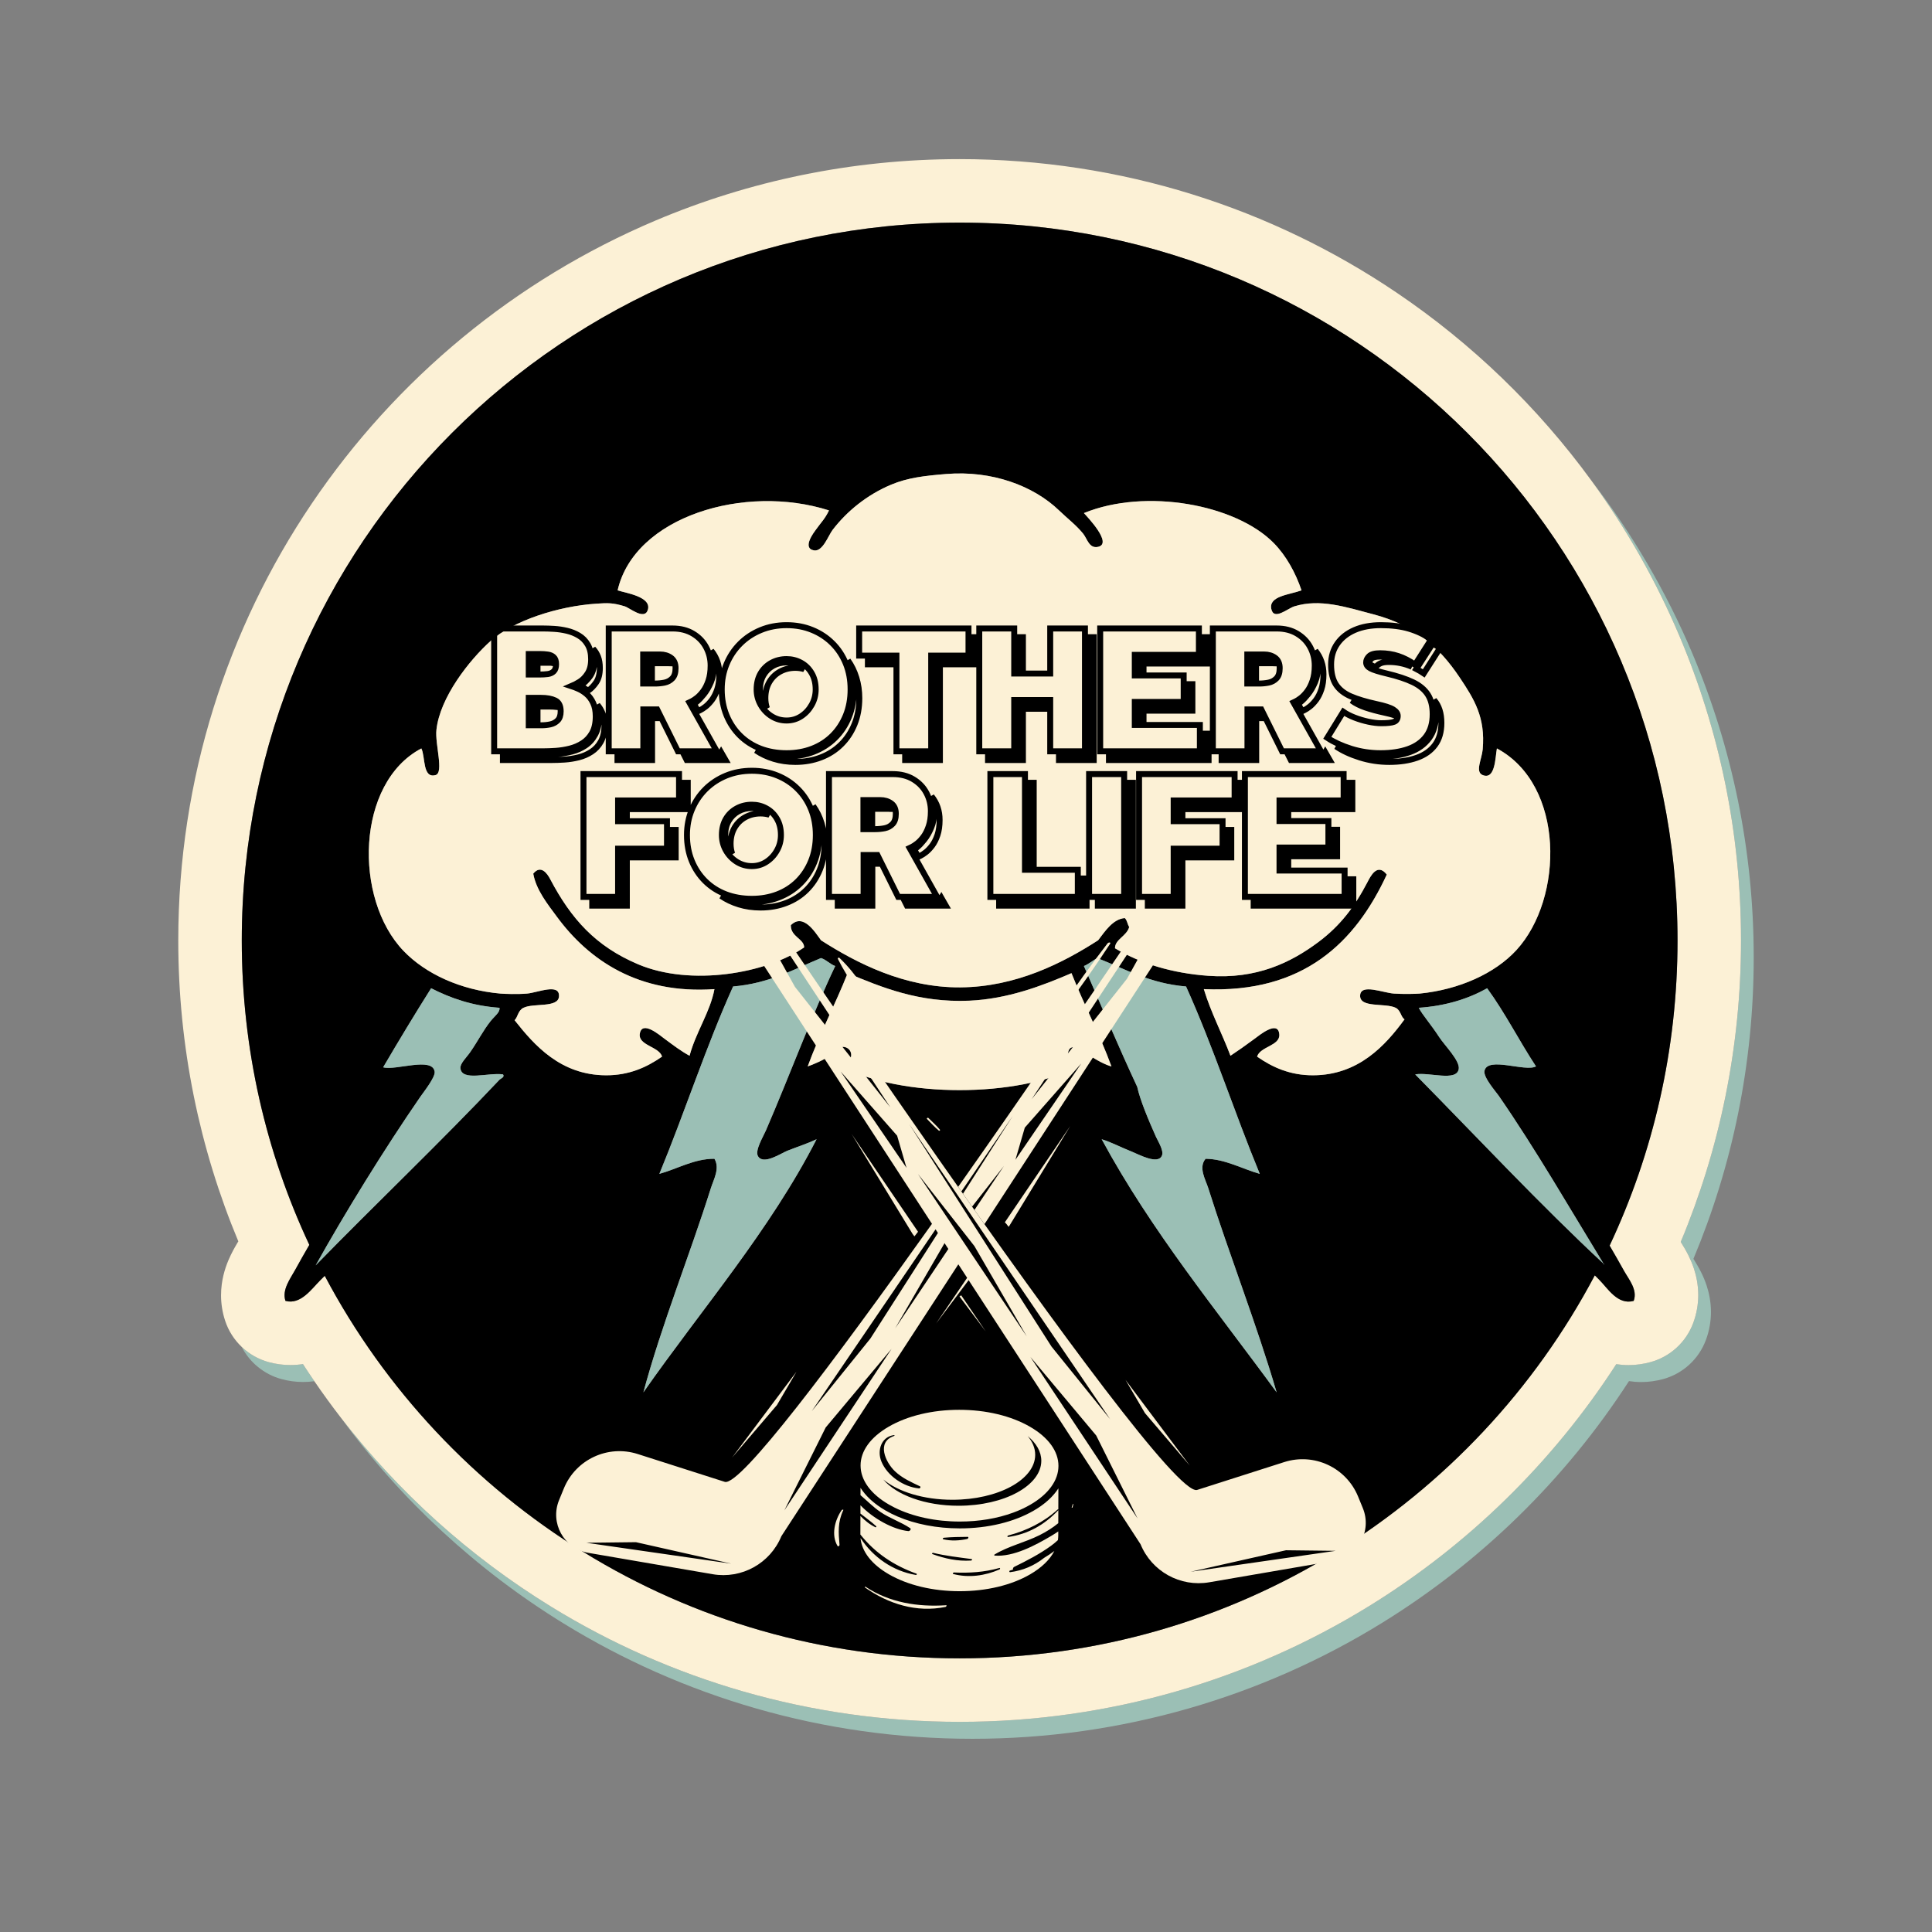 <svg version="1.0" preserveAspectRatio="xMidYMid meet" height="1080" viewBox="0 0 810 810" zoomAndPan="magnify" width="1080" xmlns:xlink="http://www.w3.org/1999/xlink" xmlns="http://www.w3.org/2000/svg"><rect x="0" y="0" width="810" height="810" fill="#808080" stroke="none"/><defs><clipPath id="f030c4a47e"><path clip-rule="nonzero" d="M 142.719 201.422 L 735.254 201.422 L 735.254 728.961 L 142.719 728.961 Z M 142.719 201.422"></path></clipPath><clipPath id="ef8285eacb"><path clip-rule="nonzero" d="M 74.684 66.711 L 730 66.711 L 730 722 L 74.684 722 Z M 74.684 66.711"></path></clipPath><clipPath id="e200a71ab8"><path clip-rule="nonzero" d="M 193.453 479.621 L 255.832 479.621 L 255.832 590.57 L 193.453 590.57 Z M 193.453 479.621"></path></clipPath><clipPath id="93eba4438e"><path clip-rule="nonzero" d="M 252.824 489.602 C 255.75 513.449 255.977 523.273 255.676 529.574 C 255.523 533.926 255.977 536.926 254.398 540.449 C 252.523 544.648 248.398 548.926 243.977 552.523 C 238.727 556.727 229.875 561.227 224.102 563.25 C 219.977 564.75 216.824 565.352 213.074 565.273 C 209.176 565.199 203.398 563.625 201.148 562.5 C 200.102 561.898 199.801 561.523 199.051 560.699 C 198.074 559.5 196.5 557.551 195.898 555.75 C 195.227 553.949 195.227 551.477 195.375 549.898 C 195.449 548.699 195.676 548.023 196.125 546.977 C 196.875 545.551 198.449 543.375 199.648 542.25 C 200.477 541.426 201.074 541.051 202.125 540.602 C 203.625 540 206.023 539.324 207.898 539.398 C 209.852 539.477 212.023 539.25 213.602 540.977 C 217.125 544.875 222.148 565.949 218.773 570.75 C 216.301 574.125 206.324 574.727 203.398 572.926 C 201.074 571.5 200.625 566.398 200.398 564 C 200.324 562.352 200.699 561.227 201.074 559.949 C 201.523 558.602 202.199 557.324 203.023 556.273 C 203.852 555.227 204.898 554.176 206.023 553.426 C 207.148 552.676 208.426 552.074 209.773 551.699 C 211.051 551.324 212.477 551.176 213.824 551.25 C 215.176 551.324 216.602 551.625 217.875 552.148 C 219.148 552.676 220.352 553.426 221.398 554.25 C 222.449 555.148 223.352 556.273 224.023 557.398 C 224.773 558.602 225.301 559.949 225.602 561.227 C 225.898 562.574 225.977 564 225.824 565.352 C 225.676 566.699 225.301 568.125 224.699 569.324 C 224.102 570.523 223.352 571.727 222.375 572.699 C 221.477 573.676 220.273 574.574 219.148 575.25 C 217.949 575.852 216.523 576.301 215.25 576.523 C 213.898 576.75 212.398 576.75 211.125 576.523 C 209.773 576.301 208.426 575.852 207.227 575.25 C 206.023 574.574 204.824 573.676 203.926 572.699 C 203.023 571.727 202.199 570.523 201.602 569.324 C 201.074 568.051 200.625 566.699 200.477 565.352 C 200.398 564 200.477 562.574 200.699 561.227 C 201 559.949 201.523 558.602 202.273 557.398 C 202.949 556.273 203.926 555.148 204.898 554.25 C 205.949 553.426 207.227 552.676 208.426 552.148 C 209.699 551.625 211.125 551.324 212.477 551.25 C 213.824 551.176 215.25 551.324 216.602 551.699 C 217.875 552.074 219.148 552.676 220.273 553.426 C 221.398 554.176 222.449 555.227 223.273 556.273 C 224.102 557.324 224.773 558.602 225.227 559.949 C 225.676 561.227 225.75 562.273 225.898 564 C 226.125 566.926 226.727 572.324 225.676 576.148 C 224.551 579.898 222.824 584.324 219.523 586.648 C 215.477 589.5 205.875 591.75 201.75 589.875 C 198.301 588.301 196.574 582.602 195.227 578.625 C 193.949 574.949 194.023 570.824 193.801 566.926 C 193.574 563.176 193.273 559.352 193.875 555.676 C 194.551 551.773 196.574 544.125 197.773 544.199 C 199.199 544.273 202.648 561.824 201.449 562.5 C 200.852 562.875 198.227 560.023 197.176 558.449 C 196.125 556.801 195.449 554.773 195.227 552.824 C 195.074 550.949 195.375 548.773 196.125 546.977 C 196.875 545.25 198.148 543.449 199.648 542.25 C 201.074 541.051 203.102 540.074 204.977 539.625 C 206.852 539.25 209.25 539.477 210.824 539.852 C 211.949 540.074 212.477 540.977 213.602 540.977 C 215.176 540.977 217.199 539.773 219.523 538.648 C 222.898 537.074 229.426 535.574 231.898 531.602 C 235.051 526.426 233.176 515.477 232.949 508.051 C 232.727 501.449 230.324 493.574 230.852 489.375 C 231.148 487.125 231.75 485.773 232.801 484.426 C 233.773 483 235.273 481.727 236.773 480.898 C 238.352 480.148 240.523 479.773 241.949 479.699 C 243 479.625 243.602 479.773 244.574 480.074 C 246 480.523 248.023 481.426 249.301 482.551 C 250.574 483.75 251.699 485.625 252.227 486.977 C 252.676 487.875 252.824 489.602 252.824 489.602"></path></clipPath><clipPath id="b23b6fccb6"><path clip-rule="nonzero" d="M 299.176 508.652 L 506.738 508.652 L 506.738 641.621 L 299.176 641.621 Z M 299.176 508.652"></path></clipPath><clipPath id="0c8e08a41d"><path clip-rule="nonzero" d="M 299.477 612.898 C 302.852 597.824 307.051 594.227 310.875 593.398 C 315 592.5 322.648 594.898 325.051 596.699 C 326.324 597.602 326.551 600.074 327 600.074 C 327.301 600.074 327.449 599.551 327.676 598.949 C 328.426 596.625 329.551 587.176 330 581.773 C 330.449 576.977 330.449 572.551 330.523 568.199 C 330.602 564.227 330.301 560.551 330.449 556.801 C 330.602 553.051 330.449 549.227 331.352 545.625 C 332.25 542.023 334.648 538.727 335.852 535.051 C 337.051 531.375 336.898 527.324 338.625 523.574 C 340.5 519.301 343.426 513.227 347.398 511.199 C 351.227 509.176 357.898 509.324 361.801 510.898 C 365.398 512.398 368.176 516.148 370.5 519.449 C 372.824 522.824 374.551 526.875 375.602 530.926 C 376.727 534.977 377.023 541.727 377.102 543.676 C 377.176 544.273 376.801 544.574 377.102 544.801 C 378.074 545.625 384.676 543.301 388.949 542.551 C 394.125 541.574 400.273 540.824 405.977 539.625 C 411.977 538.273 418.949 536.023 424.273 534.602 C 428.324 533.551 432.602 534.148 435.074 531.824 C 437.773 529.5 436.5 523.574 439.426 520.199 C 443.477 515.551 455.852 507.75 460.273 508.949 C 463.199 509.852 464.551 514.875 465.676 518.398 C 466.875 522.301 466.199 527.102 466.648 531.449 C 467.102 535.801 468.074 540.301 468.449 544.648 C 468.824 548.773 467.773 553.125 468.824 556.949 C 469.801 560.699 471.977 564.227 474.227 567.227 C 476.398 570.148 479.102 572.477 481.949 574.875 C 485.102 577.5 489.227 579.301 492.375 582.301 C 495.824 585.523 499.426 589.648 501.824 593.699 C 503.926 597.449 505.574 601.273 506.25 605.551 C 507 610.273 506.852 616.426 505.574 621 C 504.449 625.051 502.5 628.5 499.574 631.648 C 496.051 635.398 489.824 640.426 485.102 641.324 C 481.352 642 477.227 640.875 474.148 639 C 470.926 637.051 468.449 632.852 466.352 629.398 C 464.25 626.023 461.625 622.5 461.398 618.676 C 461.102 614.25 463.352 607.574 465.898 604.352 C 467.852 601.875 473.773 601.426 473.852 599.699 C 473.926 597.824 468 595.875 465.227 593.551 C 462.301 591.148 459.375 588.523 456.977 585.602 C 454.574 582.75 452.699 579.676 450.898 576.301 C 448.949 572.699 446.699 568.648 445.574 564.602 C 444.523 560.551 446.324 553.273 444.301 552 C 442.574 550.949 438.676 554.324 435.375 555.301 C 431.551 556.5 426.75 557.324 422.625 558.449 C 418.574 559.5 414.977 560.773 410.625 561.977 C 405.523 563.324 399.301 564.75 393.824 566.102 C 388.648 567.301 384.301 569.102 378.75 569.625 C 372.301 570.227 360.676 571.051 357.227 568.648 C 355.426 567.375 355.199 563.023 354.898 563.102 C 354.676 563.102 354.824 564.301 354.824 565.426 C 354.75 567.977 354.75 573.75 354.449 578.102 C 354.148 582.824 353.625 588.074 353.023 592.648 C 352.5 596.926 352.125 600.676 351.148 604.875 C 350.102 609.523 348.676 615.074 346.801 619.352 C 345.148 623.176 343.273 626.625 340.727 629.551 C 338.176 632.477 335.023 635.398 331.574 636.977 C 328.199 638.551 323.926 639.523 320.324 639.148 C 316.727 638.773 312.898 637.051 309.977 635.023 C 307.051 632.926 304.426 630.227 302.699 626.852 C 300.676 623.023 299.477 612.898 299.477 612.898"></path></clipPath><clipPath id="19d7ee43de"><path clip-rule="nonzero" d="M 543.172 481.965 L 614.898 481.965 L 614.898 587.887 L 543.172 587.887 Z M 543.172 481.965"></path></clipPath><clipPath id="4b1000ace5"><path clip-rule="nonzero" d="M 601.051 573.824 C 593.699 568.875 590.102 563.699 588.977 559.727 C 587.926 556.125 586.949 551.102 589.125 548.625 C 591.977 545.324 606.824 543 608.852 545.324 C 610.426 546.977 606.602 552.301 606 555.977 C 605.324 559.875 606 567.676 605.102 568.051 C 604.727 568.199 603.824 566.773 603.75 566.852 C 603.602 566.926 606.301 570.375 606.824 571.801 C 607.273 572.852 607.426 573.602 607.426 574.727 C 607.426 576.301 606.977 579 606.449 580.5 C 606 581.551 605.625 582.227 604.949 583.051 C 603.898 584.25 602.023 585.898 600.301 586.727 C 598.648 587.477 596.477 587.926 594.602 587.852 C 592.648 587.699 591.375 587.324 588.977 586.125 C 583.648 583.574 571.199 574.727 565.273 569.625 C 561.148 566.023 558.301 563.023 555.75 559.352 C 553.352 555.824 551.625 553.352 550.273 548.102 C 547.648 537.75 542.773 504.824 548.477 499.648 C 551.926 496.648 561.977 499.273 565.352 502.199 C 568.352 504.75 568.727 510.523 569.176 514.574 C 569.625 518.324 569.25 522.977 568.5 525.602 C 568.051 527.176 567.375 528.148 566.551 529.273 C 565.727 530.324 564.676 531.375 563.551 532.125 C 562.426 532.875 561.074 533.477 559.727 533.852 C 558.449 534.227 556.949 534.375 555.602 534.301 C 554.25 534.227 552.824 533.926 551.551 533.398 C 550.273 532.949 549 532.199 547.949 531.301 C 546.898 530.398 546 529.273 545.25 528.074 C 544.574 526.949 544.051 525.602 543.75 524.25 C 543.449 522.898 543.375 521.398 543.523 520.051 C 543.676 518.699 544.051 517.273 544.574 516 C 545.176 514.801 546 513.602 546.977 512.551 C 547.875 511.574 549.074 510.676 550.273 510.074 C 551.477 509.398 552.898 508.949 554.25 508.727 C 555.602 508.5 557.023 508.5 558.375 508.727 C 559.727 508.949 561.148 509.398 562.352 510.074 C 563.551 510.676 564.75 511.574 565.648 512.551 C 566.625 513.602 567.449 514.801 568.051 516.074 C 568.574 517.273 568.949 518.699 569.102 520.051 C 569.25 521.398 569.176 522.898 568.875 524.25 C 568.574 525.602 568.051 526.949 567.375 528.074 C 566.625 529.273 565.727 530.398 564.676 531.301 C 563.625 532.199 562.352 532.949 561.074 533.398 C 559.801 533.926 558.375 534.227 557.023 534.301 C 555.602 534.375 554.176 534.227 552.824 533.852 C 551.551 533.477 550.199 532.875 549.074 532.125 C 547.949 531.375 546.898 530.324 546.074 529.273 C 545.25 528.148 544.574 527.176 544.125 525.602 C 543.375 522.898 543.523 518.25 543.449 514.574 C 543.301 510.824 543.074 507.074 543.449 503.25 C 543.898 499.273 544.273 494.477 546.227 491.176 C 548.023 488.102 551.023 485.102 554.398 483.676 C 558.227 482.102 565.199 481.051 568.5 483.148 C 571.727 485.25 572.773 490.273 574.051 496.125 C 576.301 506.699 571.574 533.852 575.023 542.852 C 576.75 547.352 579.074 548.398 582.449 551.398 C 587.551 556.051 600.602 563.852 603.75 566.852 C 604.801 567.824 605.102 568.125 605.625 569.176 C 606.375 570.523 607.199 573.148 607.426 574.727 C 607.574 575.852 607.5 576.602 607.273 577.648 C 606.898 579.227 606.074 581.551 604.949 583.051 C 603.75 584.551 601.727 585.977 600.301 586.727 C 599.324 587.25 598.648 587.477 597.523 587.625 C 595.949 587.852 593.625 587.926 591.676 587.324 C 589.5 586.648 586.801 585.676 585.148 583.426 C 582.602 580.051 581.25 572.023 580.875 566.773 C 580.5 562.273 581.324 558 582.148 553.801 C 582.977 549.676 584.176 545.699 585.75 541.801 C 587.324 537.75 588.301 530.926 591.602 529.949 C 596.102 528.676 611.023 537.898 612.375 542.625 C 613.352 546 607.5 553.727 606.824 553.574 C 606.523 553.574 606.301 552.301 606.449 552.148 C 606.898 551.852 609.898 553.5 611.176 554.625 C 612.523 555.824 613.648 557.699 614.25 559.051 C 614.625 560.023 614.773 560.625 614.852 561.676 C 614.926 563.102 614.852 565.352 614.176 567 C 613.574 568.574 612.148 570.375 611.176 571.352 C 610.426 572.102 609.75 572.477 608.926 572.852 C 608.176 573.301 607.426 573.676 606.449 573.824 C 604.949 574.125 601.051 573.824 601.051 573.824"></path></clipPath></defs><g clip-path="url(#f030c4a47e)"><path fill-rule="nonzero" fill-opacity="1" d="M 713.199 533.402 C 712.059 531.125 711.043 529.504 710.359 528.395 C 710.215 528.168 710.09 527.965 709.977 527.785 C 726.262 488.879 735.258 446.125 735.254 401.402 C 735.258 356.242 726.09 313.086 709.5 273.879 C 698.484 247.844 684.211 223.547 667.199 201.484 C 681.883 221.625 694.332 243.508 704.176 266.777 C 720.762 305.988 729.934 349.145 729.93 394.301 C 729.934 439.023 720.938 481.781 704.652 520.688 C 704.766 520.867 704.891 521.07 705.031 521.293 C 705.719 522.406 706.734 524.027 707.875 526.301 C 708.637 527.82 709.449 529.645 710.188 531.871 C 711.156 534.824 711.996 538.574 712 542.953 C 712.012 546.695 711.332 550.859 709.871 554.723 C 706.875 562.727 700.27 568.781 692.039 571.059 C 689.094 571.875 685.918 572.336 682.758 572.328 C 681.016 572.332 679.289 572.195 677.629 571.941 C 651.059 613.043 615.555 647.781 573.84 673.465 C 523.988 704.164 465.145 721.895 402.383 721.895 C 402.367 721.895 402.352 721.895 402.336 721.895 C 339.598 721.902 280.773 704.195 230.938 673.527 C 196.941 652.617 167.074 625.691 142.797 594.215 C 167.977 628.754 199.738 658.16 236.262 680.625 C 286.102 711.293 344.922 729.004 407.66 728.996 C 407.676 728.996 407.691 728.996 407.707 728.996 C 470.469 728.996 529.312 711.266 579.164 680.566 C 620.883 654.879 656.379 620.141 682.953 579.039 C 684.613 579.293 686.34 579.43 688.082 579.43 C 691.242 579.434 694.422 578.977 697.363 578.16 C 705.598 575.879 712.199 569.824 715.195 561.824 C 716.656 557.961 717.336 553.797 717.324 550.055 C 717.32 545.672 716.48 541.926 715.512 538.973 C 714.773 536.746 713.961 534.918 713.199 533.402" fill="#9bbfb5"></path></g><path fill-rule="nonzero" fill-opacity="1" d="M 121.734 572.305 C 118.707 572.309 115.598 571.887 112.68 571.086 C 108.363 569.914 104.484 567.684 101.332 564.688 C 104.723 571.266 110.754 576.215 118.004 578.188 C 120.922 578.988 124.031 579.41 127.059 579.406 C 128.676 579.406 130.266 579.289 131.793 579.074 C 130.172 576.703 128.578 574.312 127.016 571.895 C 125.32 572.16 123.547 572.309 121.734 572.305" fill="#9bbfb5"></path><g clip-path="url(#ef8285eacb)"><path fill-rule="nonzero" fill-opacity="1" d="M 119.676 545.402 C 118.125 540.727 121.723 536.102 123.77 532.367 C 125.691 528.867 127.668 525.387 129.688 521.922 C 111.52 483.18 101.367 439.926 101.367 394.305 C 101.367 228.078 236.113 93.332 402.336 93.332 C 568.555 93.332 703.305 228.078 703.305 394.305 C 703.305 440.047 693.102 483.406 674.844 522.227 C 676.875 525.711 678.875 529.215 680.836 532.742 C 682.84 536.344 686.672 540.742 684.93 545.402 C 678.207 547.27 674.082 540.137 670.41 536.465 C 669.816 535.871 669.223 535.281 668.625 534.691 C 618.176 630.191 517.855 695.273 402.336 695.273 C 286.895 695.273 186.633 630.277 136.148 534.883 C 135.5 535.535 134.848 536.184 134.199 536.836 C 130.629 540.406 126.055 547.141 119.676 545.402 Z M 230.938 673.527 C 280.773 704.195 339.598 721.902 402.336 721.895 C 402.352 721.895 402.367 721.895 402.383 721.895 C 465.145 721.895 523.988 704.164 573.836 673.465 C 615.559 647.781 651.051 613.043 677.625 571.941 C 679.289 572.195 681.012 572.332 682.758 572.332 C 685.918 572.336 689.094 571.875 692.035 571.059 C 700.27 568.781 706.875 562.727 709.871 554.723 C 711.328 550.859 712.012 546.695 712 542.957 C 711.996 538.574 711.152 534.824 710.188 531.871 C 709.453 529.645 708.629 527.82 707.875 526.301 C 706.734 524.027 705.719 522.406 705.031 521.293 C 704.891 521.07 704.762 520.867 704.652 520.688 C 720.934 481.781 729.934 439.027 729.93 394.305 C 729.934 349.145 720.762 305.988 704.172 266.781 C 694.328 243.512 681.879 221.629 667.195 201.488 C 644.762 170.719 617.105 144.02 585.516 122.676 C 559.379 105.016 530.539 91.02 499.742 81.441 C 468.949 71.863 436.203 66.711 402.336 66.711 C 357.18 66.707 314.023 75.875 274.816 92.465 C 215.992 117.352 166.023 158.852 130.707 211.125 C 113.047 237.262 99.055 266.102 89.477 296.898 C 79.898 327.688 74.742 360.438 74.742 394.305 C 74.738 438.93 83.699 481.602 99.918 520.441 C 99.781 520.676 99.617 520.949 99.434 521.258 C 98.555 522.77 97.152 525.082 95.699 528.523 C 94.98 530.25 94.25 532.285 93.672 534.699 C 93.098 537.105 92.676 539.914 92.676 543.035 C 92.668 546.414 93.199 550.168 94.41 553.789 C 95.805 557.996 98.211 561.719 101.332 564.688 C 104.484 567.684 108.363 569.914 112.68 571.09 C 115.598 571.887 118.707 572.309 121.734 572.305 C 123.547 572.309 125.32 572.16 127.016 571.895 C 128.578 574.312 130.172 576.703 131.793 579.074 C 135.32 584.23 138.988 589.277 142.797 594.215 C 167.074 625.691 196.941 652.617 230.938 673.527" fill="#fcf1d6"></path></g><path fill-rule="nonzero" fill-opacity="1" d="M 176.277 459.758 C 177.418 458.102 182.555 451.656 182.234 449.328 C 181.348 442.895 165.805 448.969 160.637 447.469 C 167.199 436.277 173.879 425.211 180.746 414.328 C 188.895 418.465 197.945 421.703 209.418 422.52 C 209.727 424.402 207.41 425.949 205.695 428.105 C 202.59 432 200.379 436.449 197.129 441.137 C 195.621 443.312 192.84 445.883 193.031 447.84 C 193.594 453.539 204.797 449.547 210.906 450.449 C 211.715 451.652 209.898 452.172 209.418 452.68 C 184.879 478.688 157.457 504.754 132.336 530.508 C 144.516 508.719 160.785 482.227 176.277 459.758 Z M 176.648 313.785 C 178.395 317.133 177.051 326.496 182.605 324.957 C 186.219 323.957 182.32 312.066 182.98 305.965 C 184.438 292.434 196.672 276.824 205.695 268.727 C 215.18 260.219 233.996 254.137 250.008 253.09 C 254.75 252.781 256.902 252.664 261.922 254.207 C 264.035 254.855 270.199 260.172 271.602 255.695 C 273.336 250.16 262.301 248.625 258.941 247.504 C 266 216.566 312.227 202.699 347.566 213.992 C 345.805 217.637 344.461 218.719 341.98 222.184 C 341.352 223.062 336.105 229.812 341.234 230.75 C 344.934 231.422 347.273 224.512 349.055 222.184 C 355.012 214.395 363.43 207.469 373.633 203.191 C 380.57 200.285 387.613 199.469 396.719 198.723 C 415.863 197.16 433.285 203.66 444.012 213.992 C 447.73 217.574 451.016 219.977 454.062 223.676 C 455.84 225.828 456.598 230.129 460.395 229.258 C 466.602 227.84 455.844 216.695 454.438 215.109 C 480.297 204.523 518.18 211.438 534.121 227.77 C 539.262 233.035 543.188 240.168 545.668 247.504 C 540.598 249.379 531.848 249.844 533.004 255.324 C 534.062 260.312 539.836 255.082 542.688 254.207 C 553.453 250.902 564.23 254.492 575.828 257.559 C 592.855 262.055 603.223 270.965 611.949 283.996 C 618.125 293.223 622.801 300.742 621.633 314.16 C 621.277 318.238 618.312 323.637 621.633 324.957 C 626.945 327.07 626.879 317.555 627.586 313.785 C 656.168 329.086 655.656 376.633 635.781 398.316 C 626.812 408.098 611.797 414.906 595.191 416.562 C 593.812 416.699 588.16 416.832 584.395 416.562 C 579.797 416.23 570.523 412.293 570.246 417.305 C 569.941 422.742 580.75 420.371 585.137 422.52 C 587.309 423.582 587.301 426.414 588.863 427.359 C 580.906 438.219 569.609 450.77 550.508 450.82 C 540.891 450.844 533.523 447.504 527.047 443 C 528.293 438.738 536.715 438.453 536.355 433.691 C 535.887 427.469 527.945 434.062 525.93 435.551 C 522.156 438.344 519.113 440.48 515.879 442.629 C 512.312 433.16 507.754 424.684 504.707 414.699 C 546.656 416.555 568.336 394.918 581.418 366.664 C 577.379 361.504 574.492 367.586 573.223 370.016 C 567.992 380.039 561.969 388.074 552.742 394.965 C 541.145 403.621 526.828 410.566 506.57 409.113 C 491.434 408.027 478.113 403.965 467.469 397.57 C 467.383 393.836 472.422 392.473 473.426 388.633 C 472.652 387.543 472.59 385.746 471.566 384.91 C 466.602 385.301 463.254 390.484 460.395 394.219 C 445.637 403.711 426.059 413.773 402.676 413.957 C 379.18 414.137 359.062 403.723 344.215 394.219 C 341.703 390.812 336.809 382.699 331.555 387.891 C 331.453 392.777 337.168 393.602 337.141 397.199 C 321.34 408.152 289.617 413.648 267.508 404.273 C 249.719 396.727 239.473 385.297 230.641 368.527 C 229.461 366.281 226.758 362.352 223.566 366.293 C 224.809 373.16 229.555 379.035 233.621 384.535 C 246.828 402.395 267.574 416.934 299.531 414.699 C 297.777 424.242 291.734 432.719 289.105 442.629 C 285.562 440.73 282.469 438.355 278.676 435.551 C 276.602 434.02 269.254 427.68 268.254 433.316 C 267.363 438.332 276.469 438.762 277.562 443 C 271.09 447.504 263.711 450.844 254.102 450.82 C 235.012 450.77 224.031 438.211 215.746 427.73 C 217.141 426.387 217.129 423.668 219.473 422.52 C 223.75 420.422 234.137 422.684 234.367 417.68 C 234.625 412.078 225.43 416.168 220.961 416.562 C 217.082 416.902 211.383 416.703 209.789 416.562 C 193.113 415.074 178.449 408.312 169.199 398.688 C 148.152 376.777 149.273 328.188 176.648 313.785 Z M 672.645 530.137 C 672.426 530.113 672.219 530.078 672.27 529.785 C 645.793 505.188 618.656 476.141 593.332 450.449 C 599.273 449.391 610.641 453.578 611.578 448.215 C 612.184 444.723 605.668 438.332 603.383 434.809 C 599.945 429.496 596.406 425.574 594.82 422.52 C 606.305 421.715 615.609 418.734 623.492 414.328 C 630.996 424.574 636.93 436.391 643.973 447.094 C 639.43 449.535 623.691 442.789 622.379 448.957 C 621.805 451.641 627.18 457.723 628.336 459.383 C 643.684 481.559 658.758 507.648 672.273 529.762 C 672.27 529.77 672.27 529.777 672.27 529.785 C 672.395 529.902 672.52 530.02 672.645 530.137 Z M 597.426 579.66 C 589.961 582.66 586.223 576.203 585.883 569.977 C 585.34 560.023 591.426 549.281 593.703 543.168 C 597.633 548.441 607.949 575.43 597.426 579.66 Z M 559.445 524.551 C 551.953 527.562 548.242 521.121 547.902 514.867 C 547.359 504.91 553.445 494.16 555.723 488.055 C 559.652 493.336 569.945 520.328 559.445 524.551 Z M 461.883 477.629 C 466.18 478.969 469.789 480.969 474.543 482.844 C 477.395 483.965 485.699 488.598 487.203 484.332 C 487.938 482.262 485.348 478.184 484.598 476.512 C 481.625 469.859 478.008 461.305 476.777 455.66 C 469.035 439.074 461.832 421.949 454.438 405.016 C 456.52 404.121 458.113 402.738 460.023 401.664 C 471.801 406.273 482.121 412.336 497.262 413.582 C 508.617 438.719 517.512 466.316 528.164 492.152 C 520.805 490.074 513.582 485.898 505.453 485.82 C 502.328 489.5 505.465 494.609 506.57 498.113 C 515.289 525.773 526.844 555.105 535.242 583.754 C 509.988 549.176 482.906 516.438 461.883 477.629 Z M 486.832 633.281 C 479.688 636.152 475.766 630.078 475.289 624.344 C 474.438 614.09 480.832 603.035 483.109 596.789 C 487.043 602.062 497.352 629.051 486.832 633.281 Z M 454.438 550.242 C 446.973 553.242 443.23 546.785 442.895 540.559 C 442.352 530.605 448.434 519.863 450.715 513.75 C 454.652 519.031 464.914 546.027 454.438 550.242 Z M 352.781 447.094 C 354.02 444.793 356.883 445.125 356.875 442.254 C 356.867 440.301 355.242 438.945 353.523 438.902 C 351.477 438.852 350.676 440.719 349.055 441.883 C 345.367 444.539 340.629 446.402 338.629 447.094 C 343.609 433.457 350.105 421.332 355.387 407.996 C 369.629 413.934 385.309 420.465 406.402 419.539 C 422.465 418.832 436.902 413.316 449.223 407.996 C 454.504 421.332 461 433.457 465.98 447.094 C 463.859 446.609 459.59 444.488 455.926 441.883 C 453.984 440.5 448.215 436.246 447.734 441.883 C 447.457 445.09 450.562 444.738 451.832 447.094 C 426.887 460.348 377.723 460.348 352.781 447.094 Z M 356.129 549.5 C 349.734 553.906 344.172 547.984 343.469 542.051 C 342.199 531.336 348.973 520.105 351.289 513.75 C 354.641 519.305 365.129 543.293 356.129 549.5 Z M 269.742 583.754 C 277.352 555.414 289.121 526.418 298.043 498.113 C 299.18 494.5 301.918 489.82 299.531 485.82 C 291.121 485.758 283.941 490.074 276.441 492.152 C 287.098 466.316 295.996 438.719 307.352 413.582 C 322.355 412.328 332.719 406.43 344.215 401.664 C 346.555 402.434 347.902 404.184 350.172 405.016 C 340.777 424.684 330.836 451.48 321.129 473.906 C 319.957 476.613 316.43 482.32 317.777 484.707 C 319.992 488.633 327.543 483.465 330.066 482.473 C 335.008 480.523 338.438 479.492 342.355 477.629 C 322.684 516.051 294.152 548.836 269.742 583.754 Z M 323.734 632.535 C 315.605 638.203 310.5 629.043 311.074 620.246 C 311.633 611.707 316.691 602.301 318.895 596.789 C 322.266 602.395 332.715 626.273 323.734 632.535 Z M 251.121 523.805 C 242.992 529.473 237.887 520.309 238.461 511.516 C 239.02 502.977 244.078 493.57 246.281 488.055 C 249.652 493.664 260.105 517.543 251.121 523.805 Z M 213.141 578.914 C 206.766 583.359 201.18 577.375 200.48 571.469 C 199.211 560.75 205.984 549.523 208.301 543.168 C 211.672 548.77 222.113 572.66 213.141 578.914 Z M 136.148 534.883 C 186.633 630.277 286.895 695.273 402.336 695.273 C 517.855 695.273 618.172 630.191 668.629 534.691 C 669.227 535.281 669.816 535.871 670.41 536.465 C 674.086 540.137 678.211 547.266 684.934 545.402 C 686.676 540.742 682.844 536.344 680.84 532.742 C 678.875 529.215 676.875 525.711 674.844 522.227 C 693.102 483.406 703.309 440.047 703.309 394.301 C 703.309 228.082 568.559 93.332 402.336 93.332 C 236.117 93.332 101.367 228.082 101.367 394.301 C 101.367 439.926 111.52 483.176 129.688 521.922 C 127.668 525.387 125.691 528.867 123.773 532.367 C 121.723 536.102 118.125 540.727 119.676 545.402 C 126.055 547.141 130.629 540.406 134.199 536.836 C 134.848 536.184 135.5 535.535 136.148 534.883" fill="#000000"></path><path fill-rule="nonzero" fill-opacity="1" d="M 209.789 416.562 C 211.383 416.703 217.082 416.902 220.961 416.562 C 225.43 416.168 234.625 412.078 234.363 417.68 C 234.137 422.684 223.746 420.422 219.473 422.52 C 217.129 423.668 217.141 426.387 215.746 427.73 C 224.031 438.211 235.012 450.77 254.102 450.82 C 263.711 450.844 271.09 447.508 277.559 443 C 276.469 438.766 267.359 438.332 268.25 433.32 C 269.254 427.684 276.602 434.02 278.676 435.551 C 282.469 438.355 285.562 440.73 289.105 442.629 C 291.734 432.723 297.777 424.242 299.531 414.699 C 267.574 416.934 246.824 402.395 233.621 384.539 C 229.555 379.039 224.809 373.164 223.566 366.289 C 226.758 362.352 229.461 366.281 230.641 368.527 C 239.473 385.301 249.715 396.73 267.508 404.273 C 289.617 413.652 321.34 408.156 337.137 397.199 C 337.168 393.602 331.453 392.777 331.555 387.891 C 336.809 382.703 341.703 390.812 344.215 394.219 C 359.062 403.723 379.18 414.141 402.676 413.957 C 426.055 413.773 445.637 403.715 460.395 394.219 C 463.254 390.488 466.598 385.301 471.562 384.91 C 472.59 385.75 472.652 387.543 473.426 388.633 C 472.422 392.473 467.387 393.836 467.473 397.574 C 478.113 403.965 491.43 408.031 506.57 409.113 C 526.828 410.566 541.145 403.621 552.738 394.965 C 561.969 388.078 567.988 380.039 573.223 370.016 C 574.488 367.586 577.375 361.504 581.414 366.664 C 568.336 394.918 546.652 416.555 504.707 414.699 C 507.754 424.684 512.312 433.16 515.875 442.629 C 519.113 440.48 522.156 438.344 525.93 435.551 C 527.941 434.066 535.887 427.469 536.355 433.691 C 536.715 438.457 528.293 438.738 527.047 443 C 533.523 447.508 540.891 450.844 550.508 450.82 C 569.609 450.77 580.906 438.219 588.863 427.359 C 587.301 426.414 587.309 423.582 585.141 422.52 C 580.75 420.371 569.941 422.742 570.238 417.305 C 570.523 412.293 579.793 416.234 584.395 416.562 C 588.16 416.832 593.809 416.699 595.191 416.562 C 611.797 414.91 626.809 408.102 635.781 398.316 C 655.656 376.637 656.164 329.086 627.586 313.789 C 626.875 317.555 626.945 327.074 621.629 324.961 C 618.309 323.637 621.273 318.242 621.629 314.16 C 622.801 300.742 618.129 293.223 611.949 283.996 C 603.219 270.965 592.855 262.055 575.824 257.562 C 564.23 254.496 553.449 250.906 542.688 254.207 C 539.832 255.086 534.059 260.316 533.004 255.328 C 531.844 249.848 540.598 249.383 545.668 247.508 C 543.188 240.164 539.262 233.035 534.121 227.77 C 518.176 211.438 480.293 204.523 454.434 215.109 C 455.844 216.703 466.602 227.84 460.395 229.262 C 456.594 230.129 455.84 225.828 454.062 223.676 C 451.016 219.977 447.73 217.574 444.012 213.992 C 433.281 203.66 415.863 197.16 396.719 198.727 C 387.613 199.469 380.57 200.285 373.633 203.191 C 363.43 207.473 355.012 214.395 349.055 222.184 C 347.273 224.516 344.934 231.422 341.234 230.75 C 336.105 229.812 341.352 223.066 341.98 222.184 C 344.457 218.719 345.805 217.641 347.566 213.992 C 312.227 202.699 265.996 216.566 258.941 247.508 C 262.301 248.625 273.336 250.164 271.602 255.699 C 270.199 260.172 264.031 254.855 261.922 254.207 C 256.902 252.668 254.75 252.781 250.004 253.094 C 233.996 254.137 215.18 260.219 205.691 268.73 C 196.672 276.828 184.438 292.438 182.977 305.969 C 182.32 312.07 186.219 323.957 182.605 324.961 C 177.051 326.496 178.395 317.133 176.648 313.789 C 149.273 328.191 148.152 376.781 169.199 398.688 C 178.449 408.316 193.113 415.074 209.789 416.562" fill="#fcf1d6"></path><path fill-rule="nonzero" fill-opacity="1" d="M 317.777 484.703 C 316.43 482.32 319.957 476.613 321.129 473.906 C 330.836 451.48 340.777 424.684 350.172 405.016 C 347.906 404.184 346.555 402.434 344.215 401.664 C 332.723 406.43 322.355 412.328 307.352 413.582 C 295.996 438.719 287.102 466.316 276.441 492.152 C 283.941 490.074 291.121 485.758 299.531 485.82 C 301.922 489.82 299.18 494.5 298.043 498.109 C 289.121 526.418 277.352 555.414 269.742 583.754 C 294.156 548.836 322.684 516.051 342.355 477.629 C 338.438 479.492 335.008 480.523 330.062 482.473 C 327.543 483.465 319.992 488.629 317.777 484.703" fill="#9bbfb5"></path><path fill-rule="nonzero" fill-opacity="1" d="M 505.453 485.824 C 513.578 485.898 520.805 490.074 528.168 492.152 C 517.512 466.316 508.613 438.719 497.262 413.582 C 482.121 412.336 471.801 406.273 460.02 401.664 C 458.113 402.738 456.52 404.125 454.438 405.016 C 461.832 421.949 469.035 439.074 476.781 455.66 C 478.008 461.305 481.625 469.859 484.602 476.512 C 485.344 478.184 487.938 482.262 487.203 484.332 C 485.695 488.598 477.395 483.965 474.547 482.844 C 469.789 480.969 466.18 478.969 461.883 477.629 C 482.906 516.438 509.988 549.176 535.242 583.754 C 526.84 555.105 515.285 525.773 506.566 498.113 C 505.465 494.613 502.332 489.5 505.453 485.824" fill="#9bbfb5"></path><path fill-rule="nonzero" fill-opacity="1" d="M 447.734 441.883 C 448.219 436.246 453.984 440.5 455.926 441.883 C 459.586 444.488 463.859 446.609 465.98 447.098 C 461 433.457 454.504 421.332 449.223 407.996 C 436.902 413.316 422.465 418.832 406.402 419.543 C 385.309 420.469 369.629 413.934 355.387 407.996 C 350.105 421.332 343.609 433.457 338.629 447.098 C 340.629 446.398 345.367 444.539 349.055 441.883 C 350.676 440.719 351.477 438.855 353.523 438.902 C 355.242 438.945 356.867 440.297 356.875 442.254 C 356.883 445.125 354.02 444.793 352.781 447.098 C 377.723 460.352 426.887 460.352 451.828 447.098 C 450.559 444.738 447.461 445.09 447.734 441.883" fill="#fcf1d6"></path><path fill-rule="nonzero" fill-opacity="1" d="M 238.461 511.516 C 237.887 520.309 242.992 529.473 251.121 523.805 C 260.105 517.543 249.652 493.664 246.281 488.055 C 244.078 493.57 239.02 502.977 238.461 511.516" fill="#fcf1d6"></path><path fill-rule="nonzero" fill-opacity="1" d="M 547.902 514.867 C 548.242 521.121 551.953 527.562 559.445 524.551 C 569.945 520.328 559.656 493.336 555.723 488.055 C 553.445 494.16 547.359 504.91 547.902 514.867" fill="#fcf1d6"></path><path fill-rule="nonzero" fill-opacity="1" d="M 343.473 542.047 C 344.172 547.984 349.734 553.906 356.133 549.5 C 365.129 543.293 354.641 519.301 351.289 513.75 C 348.973 520.109 342.199 531.336 343.473 542.047" fill="#fcf1d6"></path><path fill-rule="nonzero" fill-opacity="1" d="M 442.895 540.559 C 443.23 546.785 446.973 553.242 454.434 550.242 C 464.914 546.027 454.656 519.031 450.715 513.75 C 448.434 519.863 442.352 530.605 442.895 540.559" fill="#fcf1d6"></path><path fill-rule="nonzero" fill-opacity="1" d="M 200.48 571.469 C 201.18 577.375 206.766 583.359 213.141 578.914 C 222.113 572.66 211.672 548.77 208.301 543.168 C 205.984 549.523 199.211 560.75 200.48 571.469" fill="#fcf1d6"></path><path fill-rule="nonzero" fill-opacity="1" d="M 585.883 569.977 C 586.223 576.203 589.961 582.66 597.426 579.656 C 607.949 575.43 597.633 548.441 593.703 543.168 C 591.426 549.281 585.34 560.02 585.883 569.977" fill="#fcf1d6"></path><path fill-rule="nonzero" fill-opacity="1" d="M 311.074 620.246 C 310.5 629.043 315.605 638.203 323.734 632.535 C 332.715 626.273 322.266 602.395 318.895 596.789 C 316.691 602.301 311.633 611.707 311.074 620.246" fill="#fcf1d6"></path><path fill-rule="nonzero" fill-opacity="1" d="M 475.285 624.344 C 475.766 630.078 479.688 636.152 486.832 633.281 C 497.352 629.051 487.039 602.062 483.105 596.789 C 480.832 603.035 474.438 614.09 475.285 624.344" fill="#fcf1d6"></path><path fill-rule="nonzero" fill-opacity="1" d="M 209.414 452.68 C 209.898 452.172 211.711 451.652 210.906 450.445 C 204.797 449.547 193.594 453.539 193.031 447.84 C 192.84 445.883 195.621 443.312 197.129 441.137 C 200.379 436.445 202.59 431.996 205.691 428.105 C 207.41 425.949 209.727 424.402 209.414 422.52 C 197.945 421.703 188.895 418.465 180.746 414.328 C 173.879 425.211 167.199 436.281 160.637 447.469 C 165.805 448.969 181.348 442.895 182.234 449.328 C 182.555 451.656 177.418 458.102 176.277 459.758 C 160.785 482.23 144.516 508.719 132.336 530.508 C 157.457 504.754 184.879 478.688 209.414 452.68" fill="#9bbfb5"></path><path fill-rule="nonzero" fill-opacity="1" d="M 628.336 459.383 C 627.18 457.723 621.801 451.641 622.375 448.957 C 623.691 442.789 639.43 449.535 643.973 447.094 C 636.93 436.391 630.996 424.574 623.492 414.328 C 615.609 418.734 606.305 421.715 594.82 422.52 C 596.406 425.574 599.945 429.496 603.387 434.809 C 605.664 438.332 612.184 444.723 611.578 448.215 C 610.645 453.582 599.273 449.391 593.328 450.449 C 618.656 476.141 645.797 505.188 672.27 529.785 C 672.273 529.777 672.273 529.77 672.273 529.762 C 658.758 507.648 643.688 481.559 628.336 459.383" fill="#9bbfb5"></path><path fill-rule="nonzero" fill-opacity="1" d="M 672.648 530.137 C 672.523 530.016 672.398 529.902 672.27 529.785 C 672.219 530.078 672.426 530.113 672.648 530.137" fill="#9bbfb5"></path><g clip-path="url(#e200a71ab8)"><g clip-path="url(#93eba4438e)"><path fill-rule="nonzero" fill-opacity="1" d="M 190.801 476.699 L 258.75 476.699 L 258.75 592.957 L 190.801 592.957 Z M 190.801 476.699" fill="#000000"></path></g></g><g clip-path="url(#b23b6fccb6)"><g clip-path="url(#0c8e08a41d)"><path fill-rule="nonzero" fill-opacity="1" d="M 296.477 505.949 L 509.441 505.949 L 509.441 644.324 L 296.477 644.324 Z M 296.477 505.949" fill="#000000"></path></g></g><g clip-path="url(#19d7ee43de)"><g clip-path="url(#4b1000ace5)"><path fill-rule="nonzero" fill-opacity="1" d="M 540.449 480.148 L 617.926 480.148 L 617.926 590.914 L 540.449 590.914 Z M 540.449 480.148" fill="#000000"></path></g></g><path fill-rule="nonzero" fill-opacity="1" d="M 423.16 513.961 L 448.691 472.109 L 421.293 512.445 C 421.867 513.031 422.395 513.664 422.863 514.359 L 423.16 513.961" fill="#fcf1d6"></path><path fill-rule="nonzero" fill-opacity="1" d="M 333.918 575.113 L 306.941 611.082 L 325.746 589.07 Z M 333.918 575.113" fill="#fcf1d6"></path><path fill-rule="nonzero" fill-opacity="1" d="M 429.652 472.766 L 453.316 445.879 L 425.723 486.242 Z M 507.773 346.773 L 472.488 410.363 L 432.527 460.848 Z M 512.34 350.297 L 489.668 389.543 L 500.246 367.852 Z M 424.605 467.863 L 403.734 500.496 C 405.004 502.301 406.273 504.102 407.547 505.898 L 420.91 488.828 L 408.535 507.301 C 409.941 509.289 411.344 511.27 412.742 513.238 L 521.676 345.887 C 523.148 342.297 521.301 338.168 517.562 336.914 C 514.156 335.766 510.449 337.641 509.086 340.969 C 509.086 340.969 454.633 422.48 401.699 497.602 C 402.148 498.242 402.598 498.883 403.051 499.523 L 424.605 467.863" fill="#fcf1d6"></path><path fill-rule="nonzero" fill-opacity="1" d="M 383.543 518.145 C 383.602 518.07 384.012 517.551 384.281 517.211 C 384.41 517.043 384.523 516.895 384.578 516.824 C 384.684 516.688 384.785 516.559 384.887 516.426 L 357.086 475.492 L 382.613 517.344 L 383.367 518.348 C 383.426 518.281 383.488 518.211 383.543 518.145" fill="#fcf1d6"></path><path fill-rule="nonzero" fill-opacity="1" d="M 402.266 543.547 L 413.32 558.281 L 402.98 543.059 C 402.746 543.234 402.508 543.395 402.266 543.547" fill="#fcf1d6"></path><path fill-rule="nonzero" fill-opacity="1" d="M 498.832 614.465 L 471.859 578.496 L 480.027 592.453 Z M 498.832 614.465" fill="#fcf1d6"></path><path fill-rule="nonzero" fill-opacity="1" d="M 499.203 658.953 L 539.16 649.949 L 559.973 650.195 Z M 431.988 568.891 L 459.598 601.852 L 476.93 636.617 Z M 384.867 492.211 L 408.523 522.426 L 430.473 560.301 Z M 375.305 556.918 L 396.008 521.191 L 397.598 523.633 Z M 328.844 633.234 L 346.18 598.469 L 373.789 565.512 Z M 392.238 515.398 L 393.23 516.922 L 364.91 561.191 L 340.328 591.641 Z M 465.445 595.023 L 440.867 564.578 L 381.172 471.246 Z M 352.461 449.258 L 376.125 476.148 L 380.055 489.625 Z M 298 350.156 L 373.246 464.23 L 333.289 413.746 Z M 293.438 353.68 L 305.531 371.234 L 316.109 392.926 Z M 245.805 646.812 L 266.617 646.566 L 306.57 655.57 Z M 571.383 632.309 L 569.375 627.41 C 564.395 615.27 550.926 608.988 538.422 612.984 L 501.84 624.68 C 486.359 628.27 296.691 344.352 296.691 344.352 C 295.328 341.023 291.621 339.148 288.211 340.297 C 284.473 341.551 282.629 345.676 284.102 349.27 L 391.094 513.641 L 390.738 513.094 C 348.93 571.926 310.547 622.832 303.938 621.297 L 267.355 609.602 C 254.852 605.605 241.383 611.887 236.402 624.027 L 234.395 628.922 C 230.461 638.516 236.422 649.277 246.637 651.035 L 298.797 659.996 C 310.949 662.086 322.918 655.457 327.598 644.047 L 401.789 530.066 L 399.348 526.32 L 405.477 535.734 L 392.457 554.902 L 406.105 536.707 L 478.18 647.43 C 482.855 658.836 494.828 665.469 506.98 663.379 L 559.141 654.414 C 569.352 652.66 575.316 641.895 571.383 632.309" fill="#fcf1d6"></path><path fill-rule="nonzero" fill-opacity="1" d="M 449.816 630.535 C 449.602 630.984 449.473 631.477 449.32 631.945 C 449.242 632.18 449.625 632.172 449.68 631.969 C 449.793 631.5 449.945 631.027 449.992 630.547 C 450 630.441 449.848 630.473 449.816 630.535" fill="#fcf1d6"></path><path fill-rule="nonzero" fill-opacity="1" d="M 401.863 631.293 C 387.852 631.293 375.793 626.781 370.309 620.285 C 376.516 625.406 387.184 628.785 399.305 628.785 C 418.473 628.785 434.012 620.344 434.012 609.93 C 434.012 607.125 432.875 604.465 430.855 602.074 C 434.461 605.047 436.57 608.605 436.57 612.434 C 436.57 622.848 421.031 631.293 401.863 631.293 Z M 369.516 612.711 C 367.645 608.117 369.469 602.336 374.84 601.672 C 375.09 601.641 375.086 601.957 374.883 602.023 C 367.266 604.574 371.297 613.129 375.227 616.852 C 378.25 619.715 381.965 621.363 385.676 623.129 C 386.203 623.379 385.75 624.07 385.281 624.023 C 378.895 623.422 371.988 618.781 369.516 612.711 Z M 431.809 598.16 C 423.891 593.59 413.355 591.07 402.141 591.07 C 390.926 591.07 380.422 593.586 372.555 598.16 C 364.977 602.562 360.805 608.328 360.797 614.402 C 360.797 614.621 360.812 614.836 360.824 615.055 C 360.832 615.219 360.832 615.387 360.848 615.551 C 360.863 615.754 360.898 615.957 360.922 616.16 C 360.945 616.336 360.961 616.512 360.996 616.691 C 361.027 616.875 361.07 617.059 361.109 617.242 C 361.156 617.438 361.188 617.629 361.238 617.82 C 361.281 617.984 361.336 618.145 361.383 618.309 C 361.449 618.516 361.508 618.73 361.582 618.938 C 361.629 619.078 361.688 619.215 361.742 619.352 C 361.828 619.582 361.918 619.816 362.016 620.047 C 362.07 620.16 362.129 620.273 362.184 620.391 C 362.305 620.637 362.418 620.887 362.551 621.133 C 362.602 621.23 362.66 621.32 362.711 621.414 C 362.859 621.68 363.008 621.945 363.172 622.207 C 363.219 622.281 363.27 622.352 363.32 622.426 C 363.5 622.703 363.684 622.984 363.887 623.262 C 363.926 623.316 363.973 623.367 364.012 623.426 C 364.234 623.715 364.453 624.004 364.691 624.293 C 364.727 624.336 364.77 624.375 364.801 624.414 C 365.051 624.715 365.312 625.012 365.586 625.305 C 365.613 625.332 365.641 625.359 365.672 625.391 C 365.957 625.691 366.254 625.996 366.566 626.293 C 366.59 626.316 366.617 626.336 366.641 626.355 C 366.961 626.66 367.289 626.961 367.637 627.254 C 367.672 627.285 367.715 627.316 367.754 627.352 C 368.086 627.633 368.43 627.914 368.789 628.191 C 368.84 628.234 368.898 628.273 368.953 628.312 C 369.301 628.578 369.656 628.844 370.023 629.102 C 370.148 629.184 370.281 629.27 370.406 629.355 C 370.715 629.566 371.023 629.773 371.348 629.98 C 371.801 630.27 372.27 630.551 372.75 630.828 C 373.488 631.258 374.258 631.66 375.039 632.051 C 382.648 635.844 392.254 637.918 402.422 637.918 C 410.48 637.918 418.168 636.613 424.777 634.184 C 427.363 633.234 429.793 632.121 432 630.832 C 432.477 630.559 432.938 630.277 433.383 629.992 C 433.605 629.848 433.812 629.703 434.023 629.562 C 434.242 629.414 434.469 629.27 434.684 629.121 C 434.988 628.906 435.277 628.684 435.57 628.461 C 435.68 628.383 435.793 628.305 435.898 628.223 C 436.211 627.98 436.508 627.73 436.801 627.48 C 436.879 627.422 436.957 627.355 437.031 627.297 C 437.328 627.039 437.605 626.777 437.883 626.52 C 437.949 626.461 438.02 626.402 438.082 626.34 C 438.359 626.074 438.621 625.805 438.883 625.531 C 438.938 625.477 438.992 625.422 439.047 625.363 C 439.297 625.094 439.535 624.816 439.77 624.543 C 439.82 624.484 439.875 624.426 439.922 624.363 C 440.152 624.09 440.363 623.809 440.574 623.527 C 440.621 623.469 440.672 623.406 440.715 623.344 C 440.914 623.07 441.098 622.793 441.273 622.516 C 441.324 622.445 441.375 622.375 441.418 622.301 C 441.582 622.039 441.734 621.77 441.883 621.5 C 441.934 621.414 441.988 621.328 442.031 621.246 C 442.168 620.988 442.285 620.73 442.41 620.469 C 442.453 620.367 442.508 620.27 442.555 620.168 C 442.66 619.922 442.754 619.676 442.844 619.426 C 442.891 619.309 442.941 619.195 442.984 619.074 C 443.066 618.844 443.133 618.605 443.199 618.375 C 443.238 618.238 443.285 618.105 443.32 617.969 C 443.379 617.746 443.422 617.52 443.469 617.293 C 443.5 617.148 443.539 617 443.562 616.852 C 443.598 616.637 443.621 616.418 443.652 616.199 C 443.668 616.039 443.695 615.883 443.707 615.723 C 443.727 615.516 443.73 615.301 443.738 615.09 C 443.746 614.914 443.762 614.738 443.762 614.559 C 443.754 608.43 439.508 602.605 431.809 598.16" fill="#fcf1d6"></path><path fill-rule="nonzero" fill-opacity="1" d="M 418.996 657.387 C 419.422 657.27 419.367 657.852 419.066 657.984 C 413.043 660.652 406.105 661.613 399.664 659.914 C 399.238 659.801 399.645 659.258 399.945 659.27 C 406.516 659.547 412.629 659.164 418.996 657.387 Z M 391.211 651.035 C 396.488 652.32 401.938 652.91 407.309 653.637 C 407.789 653.703 407.465 654.246 407.121 654.27 C 401.414 654.621 396.238 653.484 390.91 651.555 C 390.547 651.422 390.922 650.965 391.211 651.035 Z M 395.641 644.711 C 398.969 644.406 402.328 644.348 405.66 644.332 C 406.289 644.332 405.922 645.125 405.516 645.219 C 402.215 645.945 398.766 646.113 395.453 645.348 C 395.07 645.262 395.375 644.738 395.641 644.711 Z M 428.164 653.043 C 428.23 653.043 428.191 653.137 428.137 653.137 C 428.07 653.137 428.109 653.043 428.164 653.043 Z M 443 625.066 C 442.875 625.23 442.754 625.395 442.625 625.562 C 442.438 625.805 442.246 626.047 442.043 626.289 C 441.906 626.453 441.766 626.617 441.621 626.777 C 441.414 627.016 441.195 627.25 440.977 627.48 C 440.824 627.645 440.672 627.805 440.512 627.961 C 440.285 628.191 440.047 628.418 439.805 628.645 C 439.637 628.801 439.473 628.957 439.301 629.109 C 439.047 629.336 438.785 629.555 438.52 629.777 C 438.34 629.926 438.164 630.074 437.984 630.219 C 437.699 630.445 437.406 630.664 437.113 630.883 C 436.93 631.02 436.754 631.16 436.57 631.293 C 436.234 631.531 435.891 631.762 435.543 631.992 C 435.379 632.102 435.223 632.215 435.055 632.324 C 434.535 632.66 434 632.988 433.441 633.309 C 425.148 638.133 414.133 640.785 402.422 640.785 C 402.379 640.785 402.336 640.781 402.297 640.781 C 392.828 640.77 383.797 639.02 376.285 635.793 C 374.543 635.047 372.883 634.215 371.316 633.312 C 370.754 632.988 370.207 632.652 369.672 632.309 C 369.488 632.195 369.32 632.07 369.137 631.953 C 368.801 631.727 368.457 631.5 368.133 631.266 C 367.926 631.121 367.73 630.969 367.527 630.82 C 367.246 630.609 366.965 630.398 366.691 630.18 C 366.488 630.02 366.289 629.852 366.09 629.688 C 365.844 629.48 365.594 629.273 365.355 629.059 C 365.156 628.887 364.973 628.711 364.781 628.535 C 364.559 628.324 364.336 628.113 364.121 627.902 C 363.941 627.719 363.766 627.535 363.586 627.352 C 363.387 627.137 363.191 626.922 362.996 626.703 C 362.828 626.52 362.668 626.328 362.508 626.137 C 362.324 625.918 362.148 625.695 361.977 625.469 C 361.828 625.281 361.68 625.09 361.539 624.898 C 361.371 624.668 361.219 624.434 361.062 624.203 C 360.965 624.059 360.863 623.918 360.773 623.777 L 360.762 626.855 C 363.52 629.188 366.062 631.828 369.082 633.879 C 373.047 636.562 377.629 638.059 381.574 640.68 C 382.207 641.102 381.395 641.977 380.848 641.922 C 374.488 641.293 366.039 636.656 360.75 631.094 L 360.738 634.562 C 362.957 636.32 365.266 637.965 367.355 639.875 C 367.559 640.059 367.262 640.422 367.027 640.312 C 364.613 639.152 362.59 637.477 360.738 635.59 L 360.715 643.352 C 366.934 651.18 374.793 656.359 384.242 659.773 C 384.566 659.891 384.277 660.352 384.004 660.309 C 374.395 658.719 366.055 652.906 360.773 644.828 C 361.293 650.516 365.465 655.875 372.668 660.035 C 380.586 664.605 391.125 667.121 402.336 667.121 C 413.551 667.121 424.059 664.605 431.922 660.035 C 436.73 657.242 440.16 653.895 442.035 650.27 C 440.656 651.301 439.223 652.262 437.762 653.133 C 433.609 656.418 428.848 658.449 423.535 659.137 C 423.062 659.199 423.059 658.578 423.453 658.461 C 423.883 658.332 424.305 658.191 424.73 658.055 C 424.555 657.727 424.77 657.133 425.195 656.926 C 430.492 654.328 435.918 651.531 440.699 648.051 C 441.711 647.312 442.637 646.527 443.523 645.715 C 443.617 645.086 443.676 644.453 443.68 643.816 L 443.684 642.055 C 442.668 642.758 441.633 643.406 440.605 644.016 C 434.047 647.887 424.879 652.82 417.027 652.191 C 416.773 652.172 416.781 651.855 416.969 651.742 C 422.742 648.215 429.73 646.684 435.809 643.637 C 438.754 642.16 441.363 640.516 443.691 638.598 L 443.707 633.137 C 437.965 639.246 431.035 643.215 422.68 644.379 C 422.191 644.445 422.328 643.852 422.699 643.758 C 430.316 641.785 437.551 638.223 443.391 632.895 C 443.488 632.801 443.625 632.797 443.707 632.844 L 443.734 624.008 C 443.668 624.113 443.59 624.207 443.523 624.312 C 443.355 624.562 443.18 624.816 443 625.066" fill="#fcf1d6"></path><path fill-rule="nonzero" fill-opacity="1" d="M 383.078 452.543 C 379.43 443.434 374.824 434.801 369.82 426.371 C 364.73 417.801 359.18 408.438 351.891 401.559 C 351.656 401.336 351.109 401.695 351.262 401.996 C 355.699 410.836 361.945 418.914 367.098 427.367 C 372.266 435.848 376.91 444.637 381.766 453.305 C 382.059 453.82 383.277 453.039 383.078 452.543" fill="#fcf1d6"></path><path fill-rule="nonzero" fill-opacity="1" d="M 394.113 473.691 C 392.66 471.891 390.832 470.32 389.195 468.68 C 388.977 468.461 388.398 468.891 388.605 469.098 C 390.258 470.75 391.848 472.586 393.668 474.062 C 393.824 474.191 394.254 473.871 394.113 473.691" fill="#fcf1d6"></path><path fill-rule="nonzero" fill-opacity="1" d="M 464.34 395.52 C 450.727 413.152 438.566 431.805 425.949 450.121 C 425.828 450.293 426.098 450.277 426.176 450.168 C 439.41 432.152 453.152 414.484 465.383 395.734 C 465.914 394.922 464.715 395.039 464.34 395.52" fill="#fcf1d6"></path><path fill-rule="nonzero" fill-opacity="1" d="M 477.742 377.734 C 477.555 377.457 477.121 377.656 476.922 377.777 C 475.934 378.367 475.754 379.723 475.465 380.746 C 475.41 380.934 475.613 381.012 475.754 381.016 C 475.965 381.02 476.184 380.859 476.297 380.695 C 476.664 380.191 477.059 379.695 477.379 379.156 C 477.629 378.738 478.066 378.219 477.742 377.734" fill="#fcf1d6"></path><path fill-rule="nonzero" fill-opacity="1" d="M 352.871 633.141 C 350.012 637.254 348.363 643.613 351.172 648.199 C 351.387 648.555 352.008 648.023 351.977 647.73 C 351.512 642.488 351.195 638.121 353.539 633.184 C 353.754 632.734 353.023 632.922 352.871 633.141" fill="#fcf1d6"></path><path fill-rule="nonzero" fill-opacity="1" d="M 396.602 673.008 C 384.82 673.777 372.891 671.926 362.883 665.25 C 362.75 665.16 362.441 665.422 362.602 665.531 C 372.516 672.496 384.266 676.18 396.398 673.715 C 396.703 673.652 397.148 672.973 396.602 673.008" fill="#fcf1d6"></path><path stroke-miterlimit="4" stroke-opacity="1" stroke-width="5.927" stroke="#000000" d="M 18.832 115.003 L 18.832 -7.313 L 67.526 -7.313 C 70.795 -7.313 74.51 -7.183 78.671 -6.923 C 82.841 -6.672 87.048 -6.04 91.293 -5.037 C 95.565 -4.034 99.512 -2.446 103.134 -0.291 C 106.793 1.873 109.747 4.882 112.013 8.736 C 114.279 12.572 115.412 17.438 115.412 23.327 C 115.412 29.141 114.251 33.859 111.939 37.481 C 109.617 41.112 106.933 43.88 103.868 45.784 C 100.812 47.687 98.119 49.108 95.806 50.065 C 97.71 50.678 100.023 51.597 102.753 52.805 C 105.502 54.012 108.196 55.721 110.815 57.931 C 113.462 60.142 115.654 63.077 117.372 66.736 C 119.127 70.358 120 74.862 120 80.24 C 120 86.871 118.811 92.323 116.452 96.595 C 114.084 100.867 110.945 104.257 107.035 106.783 C 103.125 109.3 98.853 111.139 94.227 112.3 C 89.593 113.461 84.931 114.204 80.222 114.538 C 75.541 114.845 71.25 115.003 67.368 115.003 Z M 27.553 123.677 L 27.553 118.318 L 67.368 118.318 C 71.483 118.318 76.043 118.123 81.03 117.742 C 86.045 117.38 91.023 116.572 95.964 115.309 C 100.924 114.046 105.456 112.059 109.542 109.328 C 113.657 106.579 116.972 102.855 119.499 98.174 C 122.043 93.493 123.316 87.512 123.316 80.24 C 123.316 78.122 123.176 76.135 122.888 74.259 C 122.638 72.355 122.248 70.553 121.737 68.853 C 123.743 71.166 125.405 73.934 126.715 77.147 C 128.024 80.361 128.684 84.289 128.684 88.914 C 128.684 95.555 127.495 101.007 125.127 105.279 C 122.768 109.551 119.629 112.941 115.719 115.467 C 111.836 118.012 107.564 119.86 102.902 121.021 C 98.277 122.173 93.624 122.906 88.943 123.222 C 84.262 123.528 79.962 123.677 76.052 123.677 Z M 85.079 75.178 C 85.079 69.699 83.278 66.104 79.683 64.377 C 76.108 62.631 71.371 61.758 65.483 61.758 L 53.289 61.758 L 53.289 89.072 L 66.096 89.072 C 69.059 89.072 71.975 88.766 74.854 88.143 C 77.761 87.503 80.194 86.175 82.145 84.168 C 84.104 82.162 85.079 79.172 85.079 75.178 Z M 80.491 28.221 C 80.491 24.961 79.693 22.621 78.095 21.2 C 76.526 19.788 74.538 18.924 72.114 18.618 C 69.699 18.284 67.22 18.116 64.666 18.116 L 53.289 18.116 L 53.289 38.53 L 64.053 38.53 C 67.006 38.53 69.727 38.372 72.198 38.066 C 74.659 37.731 76.656 36.83 78.17 35.363 C 79.721 33.868 80.491 31.49 80.491 28.221 Z M 124.087 32.047 C 124.087 38.038 122.851 42.839 120.381 46.434 C 117.92 50.009 115.198 52.786 112.245 54.774 C 110.88 53.613 109.533 52.647 108.196 51.876 C 106.877 51.077 105.595 50.362 104.332 49.712 C 107.936 47.604 111.223 44.511 114.214 40.415 C 117.223 36.301 118.728 30.608 118.728 23.327 C 118.728 19.547 118.254 16.073 117.297 12.906 C 119.406 15.117 121.068 17.782 122.275 20.893 C 123.483 24.005 124.087 27.72 124.087 32.047 Z M 62.009 70.432 L 62.009 85.757 L 56.604 85.757 L 56.604 65.074 L 65.483 65.074 C 69.263 65.074 72.514 65.445 75.244 66.188 C 77.993 66.912 79.897 68.426 80.956 70.748 C 79.897 70.637 78.792 70.562 77.631 70.516 C 76.479 70.46 75.318 70.432 74.157 70.432 Z M 62.009 26.8 L 62.009 35.205 L 56.604 35.205 L 56.604 21.432 L 64.666 21.432 C 67.424 21.432 70.062 21.683 72.579 22.166 C 75.105 22.63 76.581 24.237 77.018 26.986 C 76.377 26.865 75.727 26.8 75.086 26.8 C 74.473 26.8 73.907 26.8 73.387 26.8 Z M 181.158 73.293 L 167.384 73.293 L 167.384 115.003 L 132.928 115.003 L 132.928 -7.313 L 196.482 -7.313 C 204.376 -7.313 211.165 -5.604 216.849 -2.177 C 222.561 1.241 226.907 5.746 229.889 11.327 C 232.898 16.909 234.402 23.02 234.402 29.651 C 234.402 35.437 233.687 40.443 232.248 44.66 C 230.827 48.876 229.071 52.387 226.963 55.192 C 224.874 57.969 222.784 60.188 220.666 61.832 C 218.558 63.448 216.784 64.609 215.345 65.306 C 213.933 65.974 213.227 66.309 213.227 66.309 L 240.579 115.003 L 201.841 115.003 Z M 199.491 32.196 C 199.491 27.543 197.986 24.107 194.977 21.896 C 191.968 19.686 188.3 18.581 183.981 18.581 L 167.236 18.581 L 167.236 47.52 L 179.077 47.52 C 182.244 47.52 185.383 47.205 188.495 46.592 C 191.606 45.951 194.216 44.52 196.324 42.31 C 198.432 40.1 199.491 36.728 199.491 32.196 Z M 243.086 38.335 C 243.086 44.149 242.38 49.164 240.969 53.381 C 239.548 57.579 237.792 61.071 235.684 63.875 C 233.567 66.652 231.458 68.863 229.35 70.516 C 227.242 72.132 225.468 73.293 224.028 73.989 C 222.617 74.677 221.902 75.03 221.902 75.03 L 217.815 67.888 C 217.815 67.888 218.818 67.08 220.824 65.454 C 222.83 63.81 225.143 61.359 227.771 58.089 C 230.39 54.82 232.712 50.817 234.718 46.09 C 236.724 41.353 237.727 35.874 237.727 29.651 C 237.727 24.608 236.826 19.658 235.025 14.801 C 240.402 21.432 243.086 29.28 243.086 38.335 Z M 178.919 76.608 L 181.622 81.977 L 176.105 81.977 L 176.105 123.677 L 141.649 123.677 L 141.649 118.318 L 170.7 118.318 L 170.7 76.608 Z M 210.562 123.677 L 207.859 118.318 L 243.439 118.318 L 244.823 115.969 L 249.262 123.677 Z M 175.947 27.302 L 175.947 44.195 L 170.551 44.195 L 170.551 21.896 L 183.981 21.896 C 186.424 21.896 188.634 22.37 190.612 23.327 C 192.618 24.274 194.095 25.648 195.052 27.45 C 194.643 27.45 194.244 27.432 193.854 27.376 C 193.491 27.32 193.111 27.302 192.693 27.302 Z M 310.095 116.888 C 300.631 116.888 291.938 115.374 284.006 112.337 C 276.112 109.272 269.295 104.907 263.565 99.223 C 257.825 93.512 253.377 86.778 250.21 79.042 C 247.052 71.296 245.464 62.742 245.464 53.381 C 245.464 44.298 247.07 35.892 250.293 28.147 C 253.507 20.401 258.002 13.64 263.797 7.854 C 269.583 2.068 276.419 -2.465 284.322 -5.734 C 292.244 -8.994 300.835 -10.628 310.095 -10.628 C 319.28 -10.628 327.741 -9.049 335.487 -5.882 C 343.223 -2.743 349.966 1.678 355.696 7.389 C 361.436 13.073 365.884 19.816 369.051 27.608 C 372.218 35.4 373.797 43.991 373.797 53.381 C 373.797 62.845 372.218 71.482 369.051 79.274 C 365.884 87.066 361.463 93.79 355.78 99.446 C 350.096 105.084 343.353 109.402 335.561 112.411 C 327.769 115.402 319.28 116.888 310.095 116.888 Z M 339.034 53.381 C 339.034 47.056 337.678 41.623 334.976 37.1 C 332.301 32.568 328.781 29.122 324.407 26.763 C 320.032 24.367 315.268 23.169 310.095 23.169 C 304.513 23.169 299.461 24.413 294.928 26.912 C 290.405 29.382 286.811 32.883 284.164 37.406 C 281.545 41.939 280.226 47.26 280.226 53.381 C 280.226 58.86 281.564 63.968 284.239 68.696 C 286.941 73.432 290.554 77.231 295.086 80.082 C 299.609 82.915 304.615 84.326 310.095 84.326 C 315.37 84.326 320.19 82.915 324.565 80.082 C 328.939 77.231 332.431 73.46 335.059 68.779 C 337.706 64.098 339.034 58.962 339.034 53.381 Z M 310.095 120.213 C 319.791 120.213 328.716 118.625 336.87 115.467 C 345.053 112.3 352.139 107.768 358.129 101.88 C 364.148 95.991 368.819 88.942 372.135 80.741 C 375.45 72.503 377.113 63.383 377.113 53.381 C 377.113 48.105 376.583 43.025 375.534 38.14 C 374.475 33.227 372.998 28.658 371.095 24.441 C 374.8 29.614 377.614 35.391 379.546 41.771 C 381.496 48.124 382.481 54.885 382.481 62.064 C 382.481 71.528 380.893 80.175 377.735 87.995 C 374.568 95.787 370.147 102.502 364.454 108.13 C 358.77 113.767 352.037 118.077 344.245 121.058 C 336.443 124.067 327.973 125.572 318.816 125.572 C 311.126 125.572 303.947 124.541 297.287 122.488 C 290.647 120.454 284.703 117.64 279.456 114.037 C 283.988 116.043 288.799 117.575 293.888 118.625 C 299.006 119.684 304.411 120.213 310.095 120.213 Z M 288.91 62.064 C 288.91 65.64 289.44 68.956 290.489 72.021 C 285.864 66.745 283.551 60.532 283.551 53.381 C 283.551 47.901 284.731 43.155 287.099 39.143 C 289.467 35.131 292.653 32.02 296.665 29.809 C 300.677 27.599 305.154 26.484 310.095 26.484 C 316.94 26.484 322.735 28.704 327.499 33.125 C 324.639 32.298 321.751 31.89 318.816 31.89 C 313.206 31.89 308.135 33.125 303.612 35.595 C 299.08 38.066 295.495 41.558 292.848 46.09 C 290.22 50.613 288.91 55.944 288.91 62.064 Z M 419.454 19.695 L 382.332 19.695 L 382.332 -7.313 L 491.218 -7.313 L 491.218 19.695 L 454.059 19.695 L 454.059 115.003 L 419.454 115.003 Z M 462.743 123.677 L 428.129 123.677 L 428.129 118.318 L 457.384 118.318 L 457.384 23.02 L 494.534 23.02 L 494.534 1.371 L 499.902 1.371 L 499.902 28.379 L 462.743 28.379 Z M 416.129 23.02 L 416.129 28.379 L 391.016 28.379 L 391.016 23.02 Z M 501.936 115.003 L 501.936 -7.313 L 536.736 -7.313 L 536.736 37.564 L 572.585 37.564 L 572.585 -7.313 L 607.19 -7.313 L 607.19 115.003 L 572.585 115.003 L 572.585 63.95 L 536.736 63.95 L 536.736 115.003 Z M 615.911 123.677 L 581.297 123.677 L 581.297 118.318 L 610.505 118.318 L 610.505 1.371 L 615.911 1.371 Z M 510.656 123.677 L 510.656 118.318 L 540.051 118.318 L 540.051 67.275 L 569.26 67.275 L 569.26 72.633 L 545.419 72.633 L 545.419 123.677 Z M 545.419 1.371 L 545.419 34.239 L 540.051 34.239 L 540.051 1.371 Z M 622.356 115.003 L 622.356 -7.313 L 720.663 -7.313 L 720.663 18.924 L 656.812 18.924 L 656.812 39.45 L 705.497 39.45 L 705.497 65.844 L 656.812 65.844 L 656.812 88.766 L 721.629 88.766 L 721.629 115.003 Z M 631.077 123.677 L 631.077 118.318 L 724.945 118.318 L 724.945 97.44 L 730.313 97.44 L 730.313 123.677 Z M 665.524 27.608 L 665.524 36.134 L 660.128 36.134 L 660.128 22.24 L 723.979 22.24 L 723.979 1.371 L 729.347 1.371 L 729.347 27.608 Z M 665.524 74.528 L 665.524 85.441 L 660.128 85.441 L 660.128 69.16 L 708.822 69.16 L 708.822 48.133 L 714.181 48.133 L 714.181 74.528 Z M 782.787 73.293 L 769.014 73.293 L 769.014 115.003 L 734.557 115.003 L 734.557 -7.313 L 798.102 -7.313 C 805.996 -7.313 812.795 -5.604 818.478 -2.177 C 824.19 1.241 828.537 5.746 831.518 11.327 C 834.527 16.909 836.032 23.02 836.032 29.651 C 836.032 35.437 835.307 40.443 833.868 44.66 C 832.456 48.876 830.691 52.387 828.583 55.192 C 826.503 57.969 824.404 60.188 822.296 61.832 C 820.187 63.448 818.413 64.609 816.974 65.306 C 815.553 65.974 814.847 66.309 814.847 66.309 L 842.208 115.003 L 803.47 115.003 Z M 801.111 32.196 C 801.111 27.543 799.606 24.107 796.597 21.896 C 793.588 19.686 789.92 18.581 785.601 18.581 L 768.856 18.581 L 768.856 47.52 L 780.697 47.52 C 783.864 47.52 787.003 47.205 790.115 46.592 C 793.226 45.951 795.836 44.52 797.953 42.31 C 800.062 40.1 801.111 36.728 801.111 32.196 Z M 844.715 38.335 C 844.715 44.149 844.01 49.164 842.589 53.381 C 841.177 57.579 839.412 61.071 837.304 63.875 C 835.196 66.652 833.088 68.863 830.979 70.516 C 828.871 72.132 827.097 73.293 825.648 73.989 C 824.237 74.677 823.531 75.03 823.531 75.03 L 819.444 67.888 C 819.444 67.888 820.447 67.08 822.453 65.454 C 824.46 63.81 826.772 61.359 829.391 58.089 C 832.02 54.82 834.332 50.817 836.338 46.09 C 838.344 41.353 839.347 35.874 839.347 29.651 C 839.347 24.608 838.446 19.658 836.645 14.801 C 842.022 21.432 844.715 29.28 844.715 38.335 Z M 780.549 76.608 L 783.251 81.977 L 777.735 81.977 L 777.735 123.677 L 743.278 123.677 L 743.278 118.318 L 772.329 118.318 L 772.329 76.608 Z M 812.191 123.677 L 809.488 118.318 L 845.059 118.318 L 846.452 115.969 L 850.882 123.677 Z M 777.577 27.302 L 777.577 44.195 L 772.171 44.195 L 772.171 21.896 L 785.601 21.896 C 788.044 21.896 790.254 22.37 792.242 23.327 C 794.248 24.274 795.724 25.648 796.672 27.45 C 796.263 27.45 795.864 27.432 795.483 27.376 C 795.121 27.32 794.731 27.302 794.322 27.302 Z M 953.471 78.039 C 953.471 86.992 951.335 94.329 947.063 100.068 C 942.79 105.808 936.763 110.052 928.962 112.802 C 921.169 115.523 912.049 116.888 901.61 116.888 C 891.496 116.888 881.754 115.421 872.364 112.495 C 863.002 109.532 855.052 105.892 848.514 101.573 L 864.488 75.643 C 867.525 77.751 871.287 79.683 875.754 81.429 C 880.23 83.156 884.809 84.521 889.49 85.524 C 894.199 86.527 898.443 87.029 902.223 87.029 C 908.455 87.029 912.746 86.555 915.114 85.599 C 917.482 84.651 918.662 82.701 918.662 79.775 C 918.662 77.333 917.185 75.197 914.222 73.367 C 911.297 71.519 905.613 69.689 897.171 67.888 C 887.066 65.677 878.689 63.16 872.058 60.328 C 865.417 57.467 860.467 53.576 857.198 48.635 C 853.929 43.675 852.303 36.97 852.303 28.537 C 852.303 20.633 854.356 13.742 858.47 7.854 C 862.584 1.966 868.352 -2.595 875.754 -5.808 C 883.193 -9.021 891.914 -10.628 901.917 -10.628 C 912.671 -10.628 922.024 -9.449 929.965 -7.08 C 937.942 -4.712 945.298 -1.211 952.041 3.414 L 935.909 28.723 C 930.327 24.813 924.745 21.952 919.163 20.122 C 913.582 18.274 907.573 17.346 901.146 17.346 C 895.768 17.346 892.109 18.321 890.149 20.28 C 888.199 22.203 887.215 24.274 887.215 26.484 C 887.215 28.908 888.645 30.887 891.496 32.428 C 894.357 33.951 899.78 35.66 907.786 37.564 C 918.43 40.081 927.104 42.951 933.791 46.164 C 940.478 49.378 945.428 53.501 948.642 58.517 C 951.855 63.504 953.471 70.014 953.471 78.039 Z M 956.787 78.039 C 956.787 72.763 956.146 68.073 954.855 63.95 C 959.721 69.531 962.145 77.119 962.145 86.722 C 962.145 95.666 960.009 103.013 955.746 108.752 C 951.474 114.483 945.437 118.718 937.645 121.448 C 929.853 124.197 920.733 125.572 910.294 125.572 C 900.18 125.572 890.437 124.095 881.048 121.132 C 871.677 118.207 863.736 114.52 857.198 110.099 C 863.838 113.062 870.971 115.476 878.614 117.352 C 886.249 119.256 893.92 120.213 901.61 120.213 C 912.774 120.213 922.46 118.727 930.661 115.774 C 938.899 112.839 945.298 108.232 949.877 101.963 C 954.483 95.685 956.787 87.707 956.787 78.039 Z M 944.592 37.406 C 943.329 36.561 942.094 35.772 940.887 35.057 C 939.679 34.304 938.444 33.617 937.181 32.967 L 953.471 7.696 C 954.623 8.318 955.83 8.996 957.093 9.739 C 958.356 10.491 959.564 11.29 960.724 12.135 Z M 909.829 26.029 C 906.049 26.029 903.152 26.531 901.146 27.534 C 899.14 28.537 897.709 29.772 896.864 31.23 C 894.552 30.385 892.917 29.623 891.96 28.955 C 891.013 28.268 890.539 27.441 890.539 26.484 C 890.539 25.026 891.273 23.689 892.731 22.472 C 894.227 21.265 897.031 20.661 901.146 20.661 C 906.523 20.661 911.761 21.516 916.851 23.206 C 921.968 24.878 927.271 27.404 932.751 30.775 C 925.469 27.608 917.826 26.029 909.829 26.029 Z M 905.892 76.608 C 898.508 75.011 892.053 73.274 886.527 71.398 C 880.992 69.494 876.385 67.172 872.708 64.414 C 875.977 65.807 879.58 67.024 883.518 68.083 C 887.475 69.114 891.821 70.154 896.558 71.203 C 903.291 72.698 908 74.027 910.675 75.178 C 913.377 76.339 914.882 77.602 915.188 78.958 C 912.774 78.215 909.672 77.435 905.892 76.608 Z M 905.892 76.608" stroke-linejoin="miter" fill="none" transform="matrix(0.421, 0, 0, 0.421, 199.247, 266.576)" stroke-linecap="butt"></path><path stroke-miterlimit="4" stroke-opacity="1" stroke-width="5.927" stroke="#000000" d="M 107.796 259.998 L 107.796 137.692 L 202.946 137.692 L 202.946 163.929 L 142.253 163.929 L 142.253 184.603 L 190.947 184.603 L 190.947 211.963 L 142.253 211.963 L 142.253 259.998 Z M 116.517 268.681 L 116.517 263.323 L 145.578 263.323 L 145.578 215.279 L 194.271 215.279 L 194.271 193.286 L 199.63 193.286 L 199.63 220.647 L 150.974 220.647 L 150.974 268.681 Z M 150.974 172.603 L 150.974 181.287 L 145.578 181.287 L 145.578 167.244 L 206.271 167.244 L 206.271 146.366 L 211.63 146.366 L 211.63 172.603 Z M 275.481 261.892 C 266.017 261.892 257.324 260.369 249.402 257.342 C 241.498 254.277 234.69 249.902 228.951 244.218 C 223.211 238.507 218.762 231.783 215.595 224.037 C 212.438 216.3 210.85 207.747 210.85 198.385 C 210.85 189.302 212.466 180.888 215.679 173.151 C 218.892 165.405 223.397 158.644 229.183 152.849 C 234.969 147.063 241.814 142.54 249.708 139.271 C 257.63 136.001 266.221 134.367 275.481 134.367 C 284.666 134.367 293.127 135.955 300.872 139.113 C 308.609 142.252 315.351 146.682 321.091 152.394 C 326.821 158.078 331.27 164.811 334.437 172.603 C 337.604 180.405 339.183 188.995 339.183 198.385 C 339.183 207.849 337.604 216.477 334.437 224.269 C 331.27 232.061 326.849 238.795 321.165 244.451 C 315.481 250.088 308.739 254.407 300.947 257.416 C 293.155 260.397 284.666 261.892 275.481 261.892 Z M 304.42 198.385 C 304.42 192.051 303.074 186.627 300.371 182.095 C 297.696 177.572 294.167 174.126 289.793 171.758 C 285.427 169.362 280.654 168.173 275.481 168.173 C 269.899 168.173 264.847 169.418 260.314 171.916 C 255.791 174.386 252.206 177.878 249.55 182.411 C 246.931 186.934 245.622 192.255 245.622 198.385 C 245.622 203.865 246.959 208.963 249.634 213.7 C 252.327 218.437 255.949 222.226 260.472 225.077 C 265.004 227.91 270.001 229.321 275.481 229.321 C 280.756 229.321 285.576 227.91 289.95 225.077 C 294.325 222.226 297.826 218.455 300.445 213.774 C 303.092 209.093 304.42 203.967 304.42 198.385 Z M 275.481 265.208 C 285.177 265.208 294.102 263.629 302.256 260.462 C 310.438 257.295 317.525 252.772 323.515 246.884 C 329.543 240.986 334.205 233.947 337.521 225.736 C 340.845 217.508 342.499 208.388 342.499 198.385 C 342.499 193.11 341.978 188.03 340.92 183.144 C 339.87 178.231 338.384 173.662 336.48 169.445 C 340.186 174.609 343 180.386 344.932 186.766 C 346.892 193.119 347.867 199.89 347.867 207.059 C 347.867 216.533 346.288 225.17 343.121 232.99 C 339.954 240.782 335.533 247.497 329.849 253.134 C 324.165 258.763 317.423 263.072 309.63 266.053 C 301.838 269.072 293.359 270.576 284.201 270.576 C 276.512 270.576 269.332 269.545 262.673 267.483 C 256.033 265.449 250.098 262.635 244.851 259.032 C 249.374 261.038 254.185 262.57 259.274 263.629 C 264.391 264.679 269.797 265.208 275.481 265.208 Z M 254.296 207.059 C 254.296 210.635 254.825 213.96 255.884 217.016 C 251.25 211.74 248.937 205.536 248.937 198.385 C 248.937 192.905 250.117 188.16 252.485 184.147 C 254.853 180.135 258.039 177.015 262.051 174.804 C 266.063 172.594 270.54 171.489 275.481 171.489 C 282.325 171.489 288.121 173.699 292.885 178.129 C 290.025 177.303 287.136 176.894 284.201 176.894 C 278.592 176.894 273.53 178.129 268.998 180.59 C 264.475 183.061 260.881 186.562 258.234 191.085 C 255.615 195.617 254.296 200.939 254.296 207.059 Z M 400.508 218.288 L 386.735 218.288 L 386.735 259.998 L 352.278 259.998 L 352.278 137.692 L 415.823 137.692 C 423.717 137.692 430.506 139.401 436.199 142.818 C 441.902 146.246 446.248 150.741 449.239 156.322 C 452.248 161.904 453.752 168.015 453.752 174.656 C 453.752 180.442 453.028 185.438 451.589 189.664 C 450.177 193.881 448.412 197.391 446.304 200.196 C 444.224 202.973 442.125 205.183 440.016 206.827 C 437.908 208.453 436.134 209.614 434.695 210.301 C 433.274 210.969 432.568 211.304 432.568 211.304 L 459.929 259.998 L 421.182 259.998 Z M 418.832 177.2 C 418.832 172.547 417.327 169.111 414.318 166.901 C 411.309 164.681 407.64 163.576 403.322 163.576 L 386.577 163.576 L 386.577 192.515 L 398.418 192.515 C 401.585 192.515 404.724 192.209 407.836 191.587 C 410.947 190.946 413.557 189.516 415.665 187.305 C 417.782 185.095 418.832 181.723 418.832 177.2 Z M 462.436 183.33 C 462.436 189.144 461.721 194.159 460.309 198.385 C 458.898 202.574 457.133 206.075 455.025 208.88 C 452.917 211.657 450.808 213.867 448.7 215.511 C 446.583 217.136 444.809 218.288 443.369 218.985 C 441.957 219.681 441.252 220.025 441.252 220.025 L 437.156 212.892 C 437.156 212.892 438.159 212.075 440.165 210.459 C 442.171 208.815 444.493 206.354 447.112 203.084 C 449.74 199.825 452.053 195.822 454.059 191.085 C 456.065 186.358 457.068 180.878 457.068 174.656 C 457.068 169.613 456.167 164.662 454.365 159.796 C 459.743 166.436 462.436 174.275 462.436 183.33 Z M 398.269 221.613 L 400.972 226.972 L 395.446 226.972 L 395.446 268.681 L 360.999 268.681 L 360.999 263.323 L 390.05 263.323 L 390.05 221.613 Z M 429.902 268.681 L 427.209 263.323 L 462.78 263.323 L 464.173 260.964 L 468.603 268.681 Z M 395.298 172.297 L 395.298 189.2 L 389.892 189.2 L 389.892 166.901 L 403.322 166.901 C 405.764 166.901 407.975 167.374 409.962 168.322 C 411.968 169.278 413.445 170.653 414.392 172.455 C 413.984 172.455 413.584 172.427 413.204 172.38 C 412.841 172.325 412.451 172.297 412.043 172.297 Z M 512.997 259.998 L 512.997 137.692 L 547.444 137.692 L 547.444 232.99 L 600.076 232.99 L 600.076 259.998 Z M 521.708 268.681 L 521.708 263.323 L 603.391 263.323 L 603.391 241.674 L 608.797 241.674 L 608.797 268.681 Z M 556.165 146.366 L 556.165 229.674 L 550.769 229.674 L 550.769 146.366 Z M 611.295 259.998 L 611.295 137.692 L 646.216 137.692 L 646.216 259.998 Z M 620.016 268.681 L 620.016 263.323 L 649.531 263.323 L 649.531 146.366 L 654.936 146.366 L 654.936 268.681 Z M 661.066 259.998 L 661.066 137.692 L 756.216 137.692 L 756.216 163.929 L 695.522 163.929 L 695.522 184.603 L 744.216 184.603 L 744.216 211.963 L 695.522 211.963 L 695.522 259.998 Z M 669.787 268.681 L 669.787 263.323 L 698.838 263.323 L 698.838 215.279 L 747.532 215.279 L 747.532 193.286 L 752.9 193.286 L 752.9 220.647 L 704.243 220.647 L 704.243 268.681 Z M 704.243 172.603 L 704.243 181.287 L 698.838 181.287 L 698.838 167.244 L 759.531 167.244 L 759.531 146.366 L 764.899 146.366 L 764.899 172.603 Z M 766.478 259.998 L 766.478 137.692 L 864.786 137.692 L 864.786 163.929 L 800.935 163.929 L 800.935 184.454 L 849.619 184.454 L 849.619 210.839 L 800.935 210.839 L 800.935 233.761 L 865.751 233.761 L 865.751 259.998 Z M 775.199 268.681 L 775.199 263.323 L 869.067 263.323 L 869.067 242.445 L 874.435 242.445 L 874.435 268.681 Z M 809.646 172.603 L 809.646 181.138 L 804.25 181.138 L 804.25 167.244 L 868.101 167.244 L 868.101 146.366 L 873.469 146.366 L 873.469 172.603 Z M 809.646 219.523 L 809.646 230.445 L 804.25 230.445 L 804.25 214.164 L 852.944 214.164 L 852.944 193.138 L 858.303 193.138 L 858.303 219.523 Z M 809.646 219.523" stroke-linejoin="miter" fill="none" transform="matrix(0.421, 0, 0, 0.421, 199.247, 266.576)" stroke-linecap="butt"></path></svg>